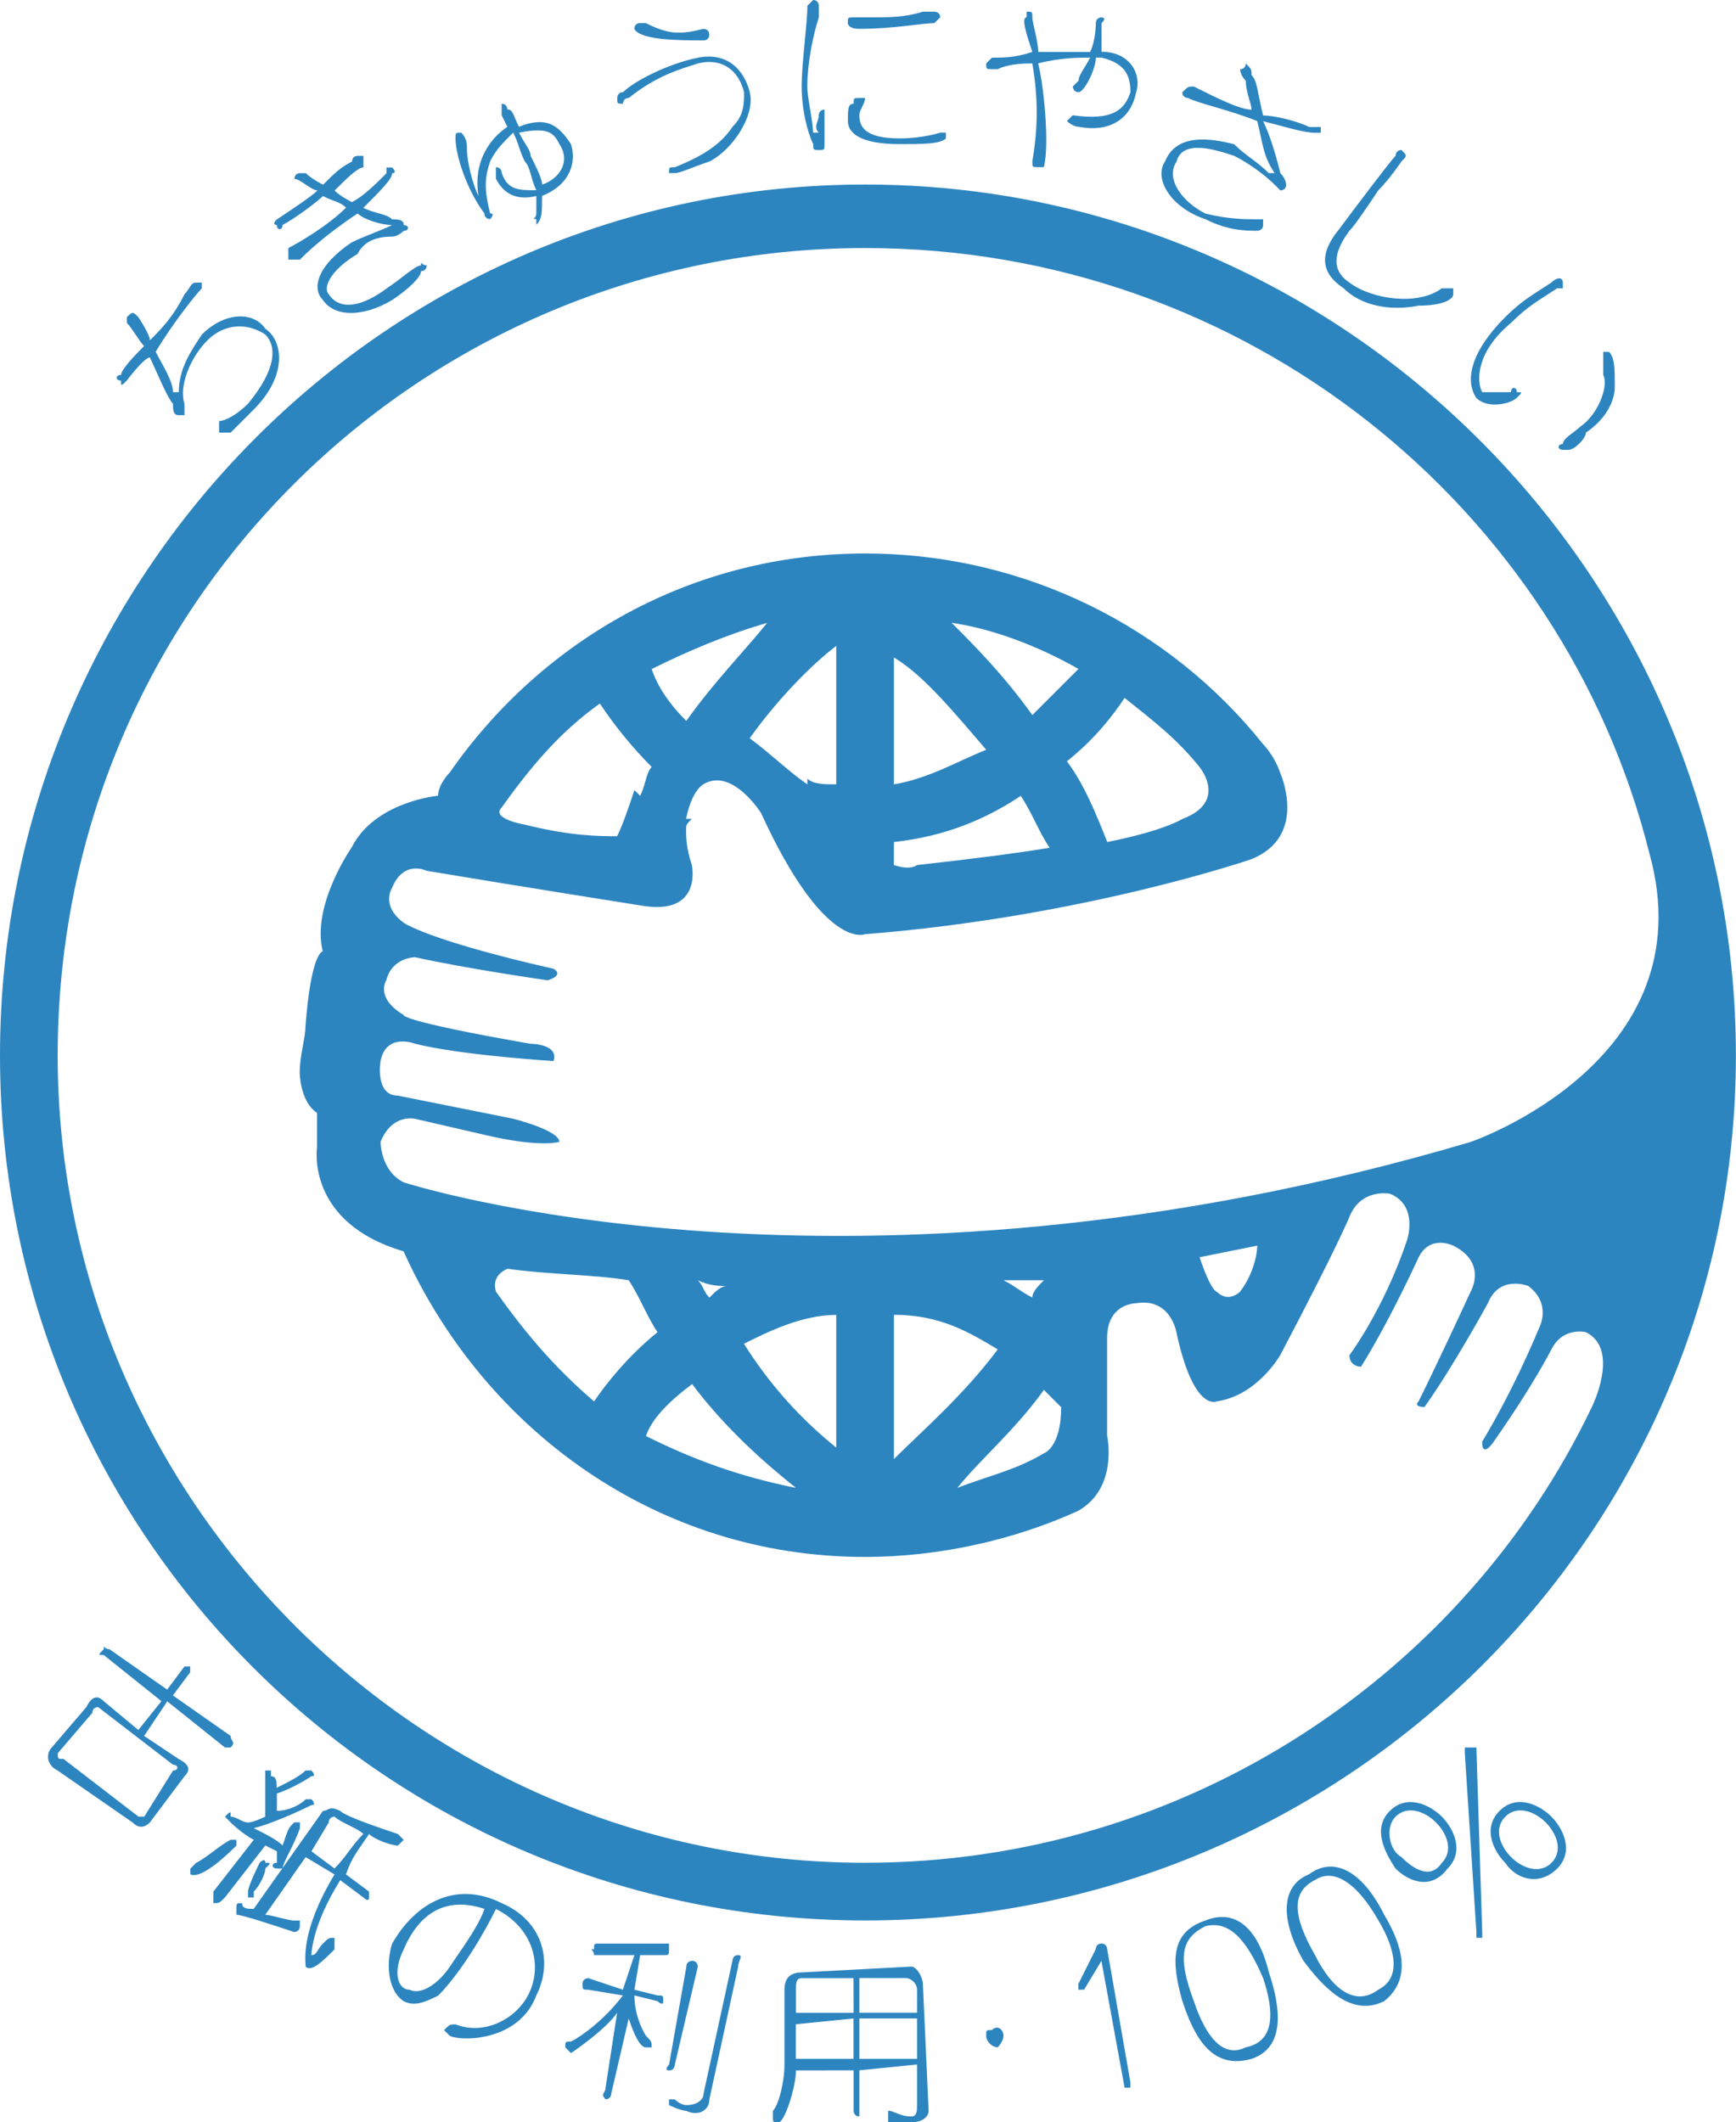 <?xml version="1.0" encoding="utf-8"?>
<!-- Generator: Adobe Illustrator 28.1.0, SVG Export Plug-In . SVG Version: 6.00 Build 0)  -->
<svg version="1.1" id="Layer_1" xmlns="http://www.w3.org/2000/svg" xmlns:xlink="http://www.w3.org/1999/xlink" x="0px" y="0px"
	 viewBox="0 0 1847.6 2258.8" style="enable-background:new 0 0 1847.6 2258.8;" xml:space="preserve">
<style type="text/css">
	.st0{fill-rule:evenodd;clip-rule:evenodd;fill:#2D85C0;}
</style>
<g>
	<path class="st0" d="M245.5,1847.6c0,6.1,6.1,6.1,0,12.3h-6.1l-61.4-49.1l-24.6,36.8l36.8,24.6c12.3,6.2,12.3,12.3,6.1,18.4
		l-36.8,49.1c-6.1,6.1-12.3,6.1-18.4,0l-79.8-55.3c-12.3-6.1-12.3-18.4-6.1-24.6l36.8-43c6.1-12.3,12.3-12.3,18.4-6.2l36.8,30.7
		l24.6-30.7l-61.4-49.1c-6.1,0-6.1,0,0-6.2c0-6.1,0,0,6.1,0l61.4,43l18.4-24.6h6.1v6.2l-18.4,24.6L245.5,1847.6z M104.4,1816.9
		c0,0-6.1,0-6.1,6.1l-36.8,43c0,6.1,0,6.1,6.1,6.1l79.8,61.4h6.1l30.7-49.1c6.1,0,6.1-6.1,0-6.1L104.4,1816.9z M392.8,2013.3v6.2
		c0,6.1-6.1,0-6.1,0l-24.6-18.4c-30.7,49.1-30.7,79.8-30.7,79.8c6.1,0,6.1-6.2,12.3-12.3c6.1-6.1,6.1-6.1,12.3-6.1v12.3
		c-12.3,12.3-24.6,24.6-30.7,18.4c0-6.1-6.1-36.8,30.7-98.2l-30.7-18.4l-43,61.4c6.1,0,24.6,6.1,30.7,6.1h6.1v6.1
		c0,6.1-6.1,6.1-6.1,6.1c-18.4-6.1-55.2-18.4-61.4-18.4v-6.2c0-6.1,0-6.1,6.1-6.1c0,6.1,6.1,6.1,12.3,6.1l73.7-104.3
		c6.1,0,6.1-6.1,18.4,0c6.1,6.1,43,18.4,61.4,24.6l6.1,6.2l-6.1,6.1c-6.1,0-24.6-6.1-30.7-12.3c-12.3,18.4-18.4,24.6-24.6,43
		L392.8,2013.3L392.8,2013.3z M356,1988.7c12.3-12.3,18.4-24.6,30.7-36.8c-6.1-6.1-24.6-12.3-30.7-18.4c0,0-6.1,0-6.1,6.2
		l-18.4,30.7L356,1988.7L356,1988.7z M331.5,1890.5c0,0-18.4,12.3-36.8,18.4v18.4c12.3,0,24.6-6.1,30.7-12.3h6.1c0,0,6.1,6.2,0,6.2
		c0,0-36.8,18.4-61.4,24.6c12.3,6.1,24.6,12.3,30.7,18.4c6.1-18.4,6.1-18.4,12.3-24.6h6.1v6.1c-6.1,18.4-18.4,36.8-18.4,43h-6.1
		c-6.1,0-6.1-6.1,0-6.1v-12.3l-12.3-6.1l-43,55.3c-6.1,6.1-6.1,6.1-12.3,6.1v-12.3l43-55.2c-12.3-6.2-24.6-18.4-24.6-18.4l-6.1-6.2
		c6.1-6.1,6.1-6.1,6.1,0c6.1,0,12.3,6.2,18.4,6.2c6.1,0,18.4-6.2,18.4-6.2v-49.1h6.1v6.1c6.1,0,6.1,6.2,6.1,12.3
		c12.3-6.1,24.6-12.3,30.7-18.4h6.1C331.5,1884.4,337.6,1890.5,331.5,1890.5L331.5,1890.5z M251.7,1964.2
		c-6.1,6.1-36.8,36.8-49.1,30.7v-6.1l6.1-6.1c12.3-6.2,24.6-18.4,36.8-24.6h6.1V1964.2L251.7,1964.2z M282.4,1988.7
		c0,6.1-6.1,18.4-12.3,24.6v6.2h-6.1v-6.2c0-6.1,12.3-30.7,12.3-30.7s6.1-6.2,6.1,0C288.5,1982.6,288.5,1982.6,282.4,1988.7z
		 M534,2025.6c43,18.4,55.3,61.4,36.8,98.2c-18.4,49.1-79.8,49.1-92.1,43l-6.1-6.1c6.1-6.1,6.1-6.1,12.3-6.1
		c30.7,12.3,67.5-6.2,79.8-36.8c12.3-30.7,0-67.5-36.8-86c-24.6,49.1-49.1,79.8-61.4,92.1c-12.3,6.1-24.6,12.3-36.8,6.1
		c-18.4-12.3-18.4-43-12.3-61.4C441.9,2025.6,484.9,2001,534,2025.6L534,2025.6z M435.8,2117.7c12.3,6.1,30.7-6.2,43-24.6
		c12.3-18.4,30.7-43,36.8-61.4c-36.8-12.3-67.5,0-85.9,43C417.4,2099.2,423.5,2117.7,435.8,2117.7z M718.2,2197.4c0,0,0,6.2-6.1,6.2
		c-6.1,0,0-6.2,0-6.2l18.4-104.3c0-6.1,6.1-6.1,6.1-6.1c6.1,0,6.1,6.1,6.1,6.1L718.2,2197.4z M650.6,2228.1c0,0,0,6.2-6.1,6.2
		c-6.1-6.2,0-6.2,0-12.3l12.3-79.8c-12.3,18.4-49.1,43-49.1,43l-6.1-6.1c0-6.2,0-6.2,6.1-6.2c12.3-6.1,36.8-24.6,55.2-49.1
		l-36.8-6.1c-6.1,0-6.1,0-6.1-6.2c0-6.1,6.1-6.1,6.1-6.1l36.8,12.3l12.3-36.8h-43c0-6.2-6.1-6.2,0-6.2c0-6.1,0-6.1,6.1-6.1H712v6.1
		c0,6.2,0,6.2-6.1,6.2h-24.6l-6.1,36.8l24.6,6.1c6.1,0,6.1,0,6.1,6.1s-6.1,0-6.1,0l-24.6-6.1c0,24.6,12.3,43,12.3,43
		c6.1,6.1,6.1,6.1,6.1,12.3h-6.1c-6.1,0-12.3-12.3-18.4-30.7L650.6,2228.1L650.6,2228.1z M755,2234.3c0,12.3-12.3,18.4-24.6,12.3
		c-6.1,0-18.4-6.1-18.4-6.1v-6.1h6.1c0,0,6.1,6.1,12.3,6.1c12.3,0,18.4-6.1,18.4-12.3l30.7-141.2c0,0,0-6.1,6.1-6.1
		c6.1,0,0,6.1,0,12.3L755,2234.3z M847.1,2203.6c0,18.4-12.3,55.3-18.4,55.3c-6.1,0-6.1,0-6.1-6.2v-6.1c6.1-6.1,12.3-30.7,12.3-49.1
		v-79.8c0-12.3,6.1-18.4,18.4-18.4l116.6-6.2c6.1,0,12.3,12.3,12.3,18.4l6.1,135c0,6.1-6.1,12.3-18.4,12.3h-24.6v-6.2v-6.1
		c6.1,0,12.3,6.1,24.6,6.1c6.1,0,6.1-6.1,6.1-12.3v-43l-61.4,6.2v49.1c-6.1,0-6.1-6.1-6.1-6.1v-43L847.1,2203.6L847.1,2203.6z
		 M908.4,2105.4h-55.2c-6.1,0-6.1,6.1-6.1,12.3v24.6h61.4L908.4,2105.4L908.4,2105.4L908.4,2105.4z M914.6,2142.2h61.4v-24.6
		c0-6.2-6.1-12.3-12.3-12.3h-49.1V2142.2L914.6,2142.2z M914.6,2191.3h61.4v-43h-61.4V2191.3z M908.4,2191.3v-43l-61.4,6.2v36.8
		L908.4,2191.3L908.4,2191.3z M1068,2166.7c0,6.1-6.1,12.3-6.1,12.3c-6.2,0-12.3-6.2-12.3-12.3c0-6.1,0-6.1,6.1-6.1
		C1061.9,2154.5,1068,2160.6,1068,2166.7z M1196.9,2222h6.1v-6.1l-24.6-141.2c0,0,0-6.1-6.2-6.1c-6.1,0-6.1,6.1-6.1,6.1l-18.4,36.8
		v6.2h6.1l18.4-30.7L1196.9,2222z M1332,2191.3c-43,12.3-61.4-24.6-73.6-61.4c-12.3-43-12.3-73.7,24.6-85.9
		c30.7-12.3,55.3,6.1,67.5,55.3C1362.7,2136,1368.8,2179,1332,2191.3L1332,2191.3z M1282.9,2050.1c-24.6,12.3-30.7,30.7-12.3,79.8
		c12.3,36.8,30.7,61.4,55.3,49.1c30.7-6.2,30.7-36.8,18.4-73.7C1325.8,2062.4,1307.4,2044,1282.9,2050.1z M1473.2,2129.9
		c-36.8,18.4-67.5-18.4-86-43c-24.6-43-24.6-79.8,6.1-92.1c24.6-18.4,55.3-6.1,79.8,43C1491.5,2068.5,1503.8,2105.4,1473.2,2129.9
		L1473.2,2129.9z M1399.5,2001c-24.6,12.3-24.6,36.8,0,79.8c18.4,36.8,43,55.2,67.5,36.8c24.6-12.3,18.4-43,0-73.7
		C1442.5,2001,1417.9,1988.7,1399.5,2001z M1534.5,1933.5c12.3,12.3,24.6,36.8,6.1,55.3c-18.4,24.6-43,12.3-55.3,0
		c-12.3-18.4-24.6-43-6.1-61.4C1497.7,1909,1522.2,1921.2,1534.5,1933.5z M1491.5,1976.5c12.3,12.3,30.7,24.6,43,6.2
		c12.3-12.3,6.1-30.7-6.2-43c-12.3-12.3-30.7-18.4-43-6.2C1473.2,1945.8,1479.3,1970.3,1491.5,1976.5z M1651.1,1933.5
		c12.3,12.3,24.6,36.8,6.2,55.3c-18.4,18.4-43,12.3-55.3-6.1c-12.3-12.3-24.6-36.8-6.1-55.3
		C1614.3,1908.9,1638.9,1921.2,1651.1,1933.5z M1608.2,1976.5c12.3,12.3,30.7,18.4,43,6.2c12.3-12.3,6.2-30.7-6.1-43
		c-12.3-12.3-30.7-18.4-43-6.2C1589.8,1945.8,1595.9,1964.2,1608.2,1976.5z M1577.5,2056.3v6.2h-6.2v-6.2l-12.3-190.3v-6.1h12.3
		L1577.5,2056.3L1577.5,2056.3z M135,337.6v6.1c6.1,6.1,12.3,18.4,18.4,24.6c-6.1,6.1-24.6,24.6-24.6,30.7c-6.1,0-6.1,6.1,0,6.1
		c0,6.1,0,6.1,6.1,0c0,0,18.4-24.6,24.6-24.6c6.1,12.3,18.4,43,24.6,49.1c0,6.1,0,12.3,6.1,12.3h6.1v-12.3
		c-6.1-18.4,6.1-49.1,24.6-67.5c18.4-18.4,43-18.4,61.4-6.1c12.3,12.3,12.3,36.8-18.4,73.7c-12.3,12.3-24.6,18.4-30.7,18.4v12.3
		h12.3l24.6-24.6c36.8-36.8,30.7-73.7,12.3-85.9c-12.3-18.4-43-18.4-67.5,6.1c-12.3,18.4-24.6,36.8-24.6,61.4h-6.2
		c0-12.3-12.3-30.7-18.4-43c18.4-30.7,43-61.4,49.1-67.5v-6.1h-6.1c-6.1,0-6.1,6.1-12.3,12.3c-12.3,24.6-24.6,36.8-36.8,49.1
		c0-6.1-12.3-24.6-12.3-24.6C141.2,331.5,141.2,331.5,135,337.6L135,337.6z M294.6,239.4c0,6.1,6.1,6.1,6.1,0
		c12.3-6.1,36.8-24.6,43-30.7c12.3,6.1,18.4,6.1,24.6,12.3c-18.4,18.4-49.1,36.8-61.4,43v12.3h12.3c6.1-6.1,24.6-24.6,61.4-49.1
		c6.1,6.1,24.6,12.3,36.8,12.3c-12.3,6.1-30.7,12.3-43,18.4c-36.8,24.6-43,49.1-30.7,61.4c12.3,18.4,43,18.4,73.7,0
		c18.4-12.3,30.7-24.6,30.7-30.7c6.1,0,6.1-6.1,6.1-6.1c-6.1,0-6.1-6.1-6.1,0c-6.1,0-18.4,12.3-36.8,24.6
		c-24.6,18.4-49.1,24.6-61.4,6.1c-6.1-6.1,0-24.6,30.7-43c6.1-12.3,18.4-18.4,36.8-18.4c6.1,0,12.3-6.1,12.3-6.1
		c6.1,0,6.1-6.1,0-6.1c0-6.1-6.1-6.1-12.3-6.1c-6.1-6.1-18.4-6.1-30.7-12.3c18.4-18.4,30.7-30.7,30.7-36.8c0,0,6.1,0,0-6.1h-6.1v6.1
		c-12.3,12.3-24.6,24.6-36.8,30.7c0,0-12.3-6.1-18.4-12.3c12.3-12.3,24.6-24.6,30.7-24.6v-12.3h-6.1c-6.1,0-6.1,6.1-6.1,6.1
		c-12.3,6.1-18.4,12.3-30.7,24.6c0,0-12.3-6.1-18.4-12.3h-6.1c-6.1,0-6.1,6.1-6.1,6.1c6.1,0,18.4,12.3,24.6,12.3
		c-6.1,6.1-24.6,18.4-43,30.7C294.6,233.2,288.5,239.4,294.6,239.4L294.6,239.4z M534,184.1c6.1,18.4,18.4,18.4,36.8,18.4
		c-6.1-12.3-6.1-24.6-12.3-30.7c-6.1-12.3-6.1-18.4-12.3-30.7c-12.3,12.3-18.4,18.4-24.6,30.7c-6.1,18.4-6.1,30.7,0,55.3
		c6.1,0,0,6.1,0,6.1s-6.1,0-6.1-6.1c-18.4-24.6-30.7-61.4-30.7-79.8c0-6.1,0-6.1,6.1-6.1c6.1,6.1,6.1,12.3,6.1,18.4
		c0,12.3,6.1,36.8,12.3,49.1c-6.1-36.8,12.3-61.4,30.7-73.7l-6.1-12.3v-12.3c6.1,0,6.1,6.1,6.1,6.1c6.1,0,6.1,6.1,12.3,18.4
		c30.7-12.3,43,0,55.3,18.4c6.1,18.4,0,43-30.7,55.2c0,18.4,0,24.6-6.1,30.7v-6.1c-6.1,0,0,0,0-6.1v-18.4
		c-24.6,6.1-36.8-6.1-43-18.4V178C534,178,534,184.1,534,184.1L534,184.1z M552.4,141.2c6.1,12.3,12.3,18.4,12.3,24.6
		c6.1,12.3,12.3,24.6,12.3,30.7c18.4-6.1,30.7-24.6,18.4-43C589.3,141.2,583.1,135,552.4,141.2L552.4,141.2z M718.2,178
		c30.7-12.3,49.1-24.6,61.4-43c12.3-12.3,12.3-24.6,12.3-36.8c-6.1-24.6-24.6-36.8-49.1-30.7c-18.4,6.1-43,12.3-73.7,36.8
		c-6.1,0-6.1,6.1-6.1,6.1c-6.1,0-6.1,0-6.1-6.1c0,0,0-6.1,6.1-6.1c12.3-12.3,49.1-30.7,79.8-36.8c30.7-6.1,49.1,12.3,55.2,36.8
		s-18.4,61.4-43,73.7c-18.4,6.1-30.7,12.3-36.8,12.3H712C712,178,712,178,718.2,178L718.2,178z M748.8,43c-24.6,0-67.5,0-73.7-12.3
		c0,0,0-6.1,6.1-6.1h6.1c24.6,12.3,36.8,12.3,61.4,6.1c0,0,6.1,0,6.1,6.1C755,36.8,755,43,748.8,43z M994.4,24.6
		c-12.3,0-43,6.1-79.8,6.1c-12.3,0-12.3-6.1-12.3-6.1c0-6.1,0-6.1,6.1-6.1h18.4c18.4,0,36.8,0,55.3-6.1h12.3c0,0,6.2,0,6.2,6.1
		L994.4,24.6z M865.5,153.4c-6.1-12.3-12.3-36.8-12.3-61.4s6.1-67.5,6.1-85.9l6.1-6.1c6.1,0,6.1,6.1,6.1,6.1v12.3
		c-6.1,18.4-12.3,49.1-12.3,73.7c0,12.3,6.1,36.8,6.1,49.1h6.1c-6.1-6.1,0-12.3,0-18.4c0,0,0-6.1,6.1-6.1v36.8c0,6.1,0,6.1-6.1,6.1
		C865.5,159.6,865.5,159.6,865.5,153.4L865.5,153.4z M1006.7,147.3c-6.1,6.1-24.6,6.1-49.1,6.1c-43,0-55.2-12.3-55.2-24.6
		c0-12.3,0-18.4,6.1-18.4c0-6.1,0-6.1,6.1-6.1h6.1c0,6.1-6.1,12.3-6.1,18.4c0,12.3,6.1,24.6,43,24.6c24.6,0,43-6.1,43-6.1h6.1
		L1006.7,147.3L1006.7,147.3z M1049.6,67.5c0,6.1,0,6.1,6.1,6.1h6.2c12.3-6.1,30.7-6.1,36.8-6.1c6.2,36.8,6.2,67.5,0,104.3
		c0,6.1,0,6.1,6.2,6.1h6.1c6.1-24.6,0-85.9-6.1-110.5c24.6-6.1,43-6.1,55.3-6.1c-6.2,12.3-12.3,18.4-12.3,24.6l-6.1,6.1
		c0,0,0,6.1,6.1,6.1s18.4-24.6,18.4-36.8h6.1c24.6,6.1,30.7,18.4,30.7,36.8c-6.1,18.4-18.4,30.7-61.4,24.6l-6.2,6.1
		c0,0,6.2,6.1,12.3,6.1c30.7,6.1,55.3-6.1,61.4-36.8c6.1-18.4-6.1-43-36.8-43V24.6c6.2-6.1,0-6.1,0-6.1s-6.1,0-6.1,6.1
		c0,0,0,18.4-6.1,30.7h-55.3c0-12.3-6.2-30.7-6.2-36.8c0-6.1,0-6.1-6.1-6.1v6.1c-6.1,0,0,18.4,6.1,36.8c-18.4,6.1-30.7,6.1-43,6.1
		L1049.6,67.5L1049.6,67.5z M1270.6,92.1c24.6,12.3,49.1,24.6,61.4,24.6c0-6.1-6.1-18.4-6.1-30.7c-6.1-6.1-6.1-12.3-6.1-12.3
		c6.1,0,6.1-6.1,6.1-6.1c6.1,6.1,6.1,6.1,6.1,12.3c6.2,6.1,6.2,18.4,12.3,43c12.3,0,36.8,6.1,49.1,12.3h12.3v6.1h-6.1
		c-12.3,0-30.7-6.1-55.3-12.3c6.1,12.3,12.3,30.7,18.4,55.3c6.1,6.1,6.1,12.3,6.1,12.3c0,6.1-6.1,6.1-6.1,6.1l-6.1-6.1
		c-12.3-12.3-30.7-24.6-43-30.7c-18.4-6.1-55.2-18.4-61.4,6.1c-12.3,18.4,6.2,43,30.7,55.3c24.6,6.1,43,6.1,55.3,6.1h6.1v6.1
		c0,6.1-6.1,6.1-6.1,6.1c-12.3,0-30.7,0-55.3-12.3c-36.8-12.3-55.3-43-43-61.4c12.3-30.7,49.1-24.6,73.6-18.4
		c12.3,12.3,24.6,18.4,36.8,30.7h6.2c-12.3-18.4-12.3-30.7-18.4-55.3c-30.7-12.3-61.4-18.4-73.7-24.6c0,0-6.1,0-6.1-6.1
		C1264.5,92.1,1264.5,92.1,1270.6,92.1L1270.6,92.1z M1491.5,171.9c0,0-12.3,18.4-24.6,30.7c-12.3,18.4-24.6,36.8-30.7,43
		c-18.4,24.6-18.4,43,0,55.2c24.6,18.4,73.6,24.6,98.2,6.1h12.3v6.1c0,6.1-12.3,12.3-36.8,12.3c-30.7,6.1-61.4,0-79.8-18.4
		c-18.4-12.3-30.7-30.7-6.1-61.4c18.4-24.6,55.3-73.7,61.4-79.8c0-6.1,6.1-6.1,6.1-6.1C1497.7,165.7,1497.7,165.7,1491.5,171.9
		L1491.5,171.9z M1663.4,478.8h6.1c6.2,0,18.4-12.3,18.4-18.4c18.4-12.3,30.7-30.7,30.7-49.1c0-18.4,0-30.7-6.1-36.8h-6.2V399
		c6.2,12.3-6.1,43-24.6,55.2c-6.1,6.1-18.4,12.3-18.4,18.4C1657.3,472.6,1657.3,478.8,1663.4,478.8z M1614.3,417.4
		c0-6.1-6.2-6.1-6.2,0h-30.7c-6.2-12.3-6.2-43,30.7-73.7c18.4-18.4,30.7-24.6,49.1-36.8h6.1v-6.1c0-6.1-6.1-6.1-12.3,0
		c-18.4,12.3-30.7,18.4-49.1,36.8c-36.8,36.8-43,67.5-30.7,85.9c12.3,12.3,36.8,6.1,43,0C1620.5,417.4,1620.5,417.4,1614.3,417.4
		L1614.3,417.4z"/>
	<path class="st0" d="M920.7,196.4C411.3,196.4,0,613.8,0,1123.3S411.3,2044,920.7,2044c509.5,0,926.8-411.3,926.8-920.7
		S1430.2,196.4,920.7,196.4L920.7,196.4z M1694.1,1497.7c-135,282.4-429.6,484.9-773.4,484.9c-472.6,0-859.3-386.7-859.3-859.3
		c0-478.8,386.7-859.3,859.3-859.3c405.1,0,742.7,276.2,834.8,644.5c61.4,221-190.3,306.9-190.3,306.9
		c-662.9,196.4-1135.6,43-1135.6,43c-24.6-12.3-24.6-43-24.6-43c12.3-30.7,36.8-24.6,36.8-24.6l79.8,18.4
		c55.2,12.3,73.7,6.1,73.7,6.1c0-12.3-49.1-24.6-49.1-24.6l-122.8-24.6c-24.6,0-18.4-36.8-18.4-36.8c6.1-30.7,36.8-18.4,36.8-18.4
		c49.1,12.3,147.3,18.4,147.3,18.4c6.1-18.4-24.6-18.4-24.6-18.4c-141.2-24.6-135-30.7-135-30.7c-30.7-18.4-18.4-36.8-18.4-36.8
		c6.1-24.6,30.7-24.6,30.7-24.6c55.3,12.3,141.2,24.6,141.2,24.6c18.4-6.1,6.1-12.3,6.1-12.3c-135-30.7-159.6-49.1-159.6-49.1
		c-24.6-18.4-12.3-36.8-12.3-36.8c12.3-30.7,36.8-18.4,36.8-18.4c110.5,18.4,227.1,36.8,227.1,36.8c67.5,12.3,55.2-43,55.2-43
		c-6.1-18.4-6.1-30.7-6.1-36.8c0-6.1,0-6.1,6.1-12.3h-6.1c6.1-30.7,18.4-36.8,18.4-36.8c30.7-18.4,61.4,30.7,61.4,30.7
		c67.5,147.3,110.5,128.9,110.5,128.9c233.2-18.4,411.2-79.8,411.2-79.8c61.4-24.6,30.7-92.1,30.7-92.1
		c-6.1-18.4-18.4-30.7-18.4-30.7c-98.2-122.8-251.7-202.6-423.5-202.6c-184.1,0-343.7,92.1-441.9,233.2c0,0-12.3,12.3-12.3,24.6
		c0,0-67.5,6.1-92.1,55.2c0,0-43,61.4-30.7,110.5c0,0-12.3,0-18.4,79.8c0,12.3-6.1,30.7-6.1,49.1c0,0,0,30.7,18.4,43v36.8
		c0,0-12.3,79.8,92.1,110.5c85.9,190.3,270.1,325.3,491,325.3c79.8,0,159.6-18.4,227.1-49.1c43-24.6,30.7-79.8,30.7-79.8v-104.3
		c0-36.8,30.7-36.8,30.7-36.8c36.8-6.2,43,30.7,43,30.7c18.4,85.9,43,73.7,43,73.7c43-6.1,67.5-49.1,67.5-49.1
		c61.4-116.6,73.7-147.3,73.7-147.3c12.3-30.7,43-24.6,43-24.6c30.7,12.3,18.4,49.1,18.4,49.1c-24.6,73.7-61.4,122.8-61.4,122.8
		c0,12.3,12.3,12.3,12.3,12.3c30.7-49.1,61.4-116.6,61.4-116.6c12.3-24.6,36.8-12.3,36.8-12.3c36.8,18.4,18.4,49.1,18.4,49.1
		c-36.8,79.8-55.3,116.6-55.3,116.6c-6.1,6.1,6.2,6.1,6.2,6.1c30.7-43,67.5-110.5,67.5-110.5c12.3-30.7,43-18.4,43-18.4
		c24.6,18.4,12.3,43,12.3,43c-30.7,73.7-61.4,122.8-61.4,122.8c0,18.4,12.3,0,12.3,0c43-61.4,61.4-98.2,61.4-98.2
		c12.3-24.6,36.8-18.4,36.8-18.4C1724.8,1436.3,1694.1,1497.7,1694.1,1497.7L1694.1,1497.7z M1338.1,1325.8c0,0,0,24.6-18.4,49.1
		c0,0-12.3,12.3-24.6,0c0,0-6.1,0-18.4-36.8C1276.7,1338.1,1307.4,1332,1338.1,1325.8L1338.1,1325.8z M890,1399.5v141.2
		c-38.7-31.1-71.9-68.4-98.2-110.5C816.4,1417.9,853.2,1399.5,890,1399.5z M951.4,1552.9v-153.5c49.1,0,79.8,18.4,110.5,36.8
		C1025.1,1485.4,982.1,1522.3,951.4,1552.9z M669.1,1362.6c12.3,18.4,18.4,36.8,30.7,55.3c-30.7,24.6-55.2,55.3-67.5,73.7
		c-43-36.8-73.7-73.7-104.3-116.6c-6.1-18.4,12.3-24.6,12.3-24.6C583.1,1356.5,632.2,1356.5,669.1,1362.6L669.1,1362.6z
		 M736.6,1473.1c36.8,49.1,79.8,85.9,110.5,110.5c-61.4-12.3-110.5-30.7-159.6-55.2C693.6,1510,712,1491.6,736.6,1473.1z
		 M742.7,1362.6c12.3,6.2,24.6,6.2,30.7,6.2c-6.1,0-12.3,6.1-18.4,12.3C748.8,1374.9,748.8,1368.8,742.7,1362.6z M1111,1479.3
		c6.1,6.2,12.3,12.3,18.4,18.4c0,43-18.4,49.1-18.4,49.1c-30.7,18.4-61.4,24.6-92.1,36.8C1043.5,1552.9,1080.3,1522.3,1111,1479.3z
		 M1068,1362.6h43c-6.1,6.2-12.3,12.3-12.3,18.4C1086.5,1374.9,1080.3,1368.8,1068,1362.6z M1049.6,798
		c-30.7,12.3-61.4,30.7-98.2,36.8v-135C982.1,718.1,1012.8,755,1049.6,798L1049.6,798z M890,687.5v147.3c-12.3,0-24.6,0-30.7-6.1
		v6.1c-18.4-12.3-36.8-30.7-61.4-49.1C828.6,742.7,865.5,705.9,890,687.5L890,687.5z M951.4,896.2c55.3-6.1,98.2-24.6,135-49.1
		c12.3,18.4,18.4,36.8,30.7,55.2c-36.8,6.1-85.9,12.3-141.2,18.4c0,0-6.1,6.1-24.6,0L951.4,896.2L951.4,896.2z M1178.5,896.2
		c-12.3-30.7-24.6-61.4-43-85.9c30.7-24.6,49.1-49.1,61.4-67.5c30.7,24.6,55.2,43,79.8,73.7c0,0,30.7,36.8-18.4,55.2
		C1258.3,871.6,1239.9,883.9,1178.5,896.2z M1098.7,761.1c-30.7-43-61.4-73.7-85.9-98.2c43,6.1,92.1,24.6,135,49.1L1098.7,761.1
		L1098.7,761.1z M730.4,767.3c-18.4-18.4-30.7-36.8-36.8-55.2c36.8-18.4,79.8-36.8,122.8-49.1C791.8,693.6,761.1,724.3,730.4,767.3
		L730.4,767.3z M638.4,748.8c16.2,24.3,34.7,46.9,55.2,67.5c-6.1,6.1-6.1,18.4-12.3,30.7l-6.1-6.1c-6.1,18.4-12.3,36.8-18.4,49.1
		c-18.4,0-49.1,0-98.2-12.3c0,0-36.8-6.1-24.6-18.4C564.7,816.4,595.4,779.5,638.4,748.8L638.4,748.8z"/>
</g>
</svg>
